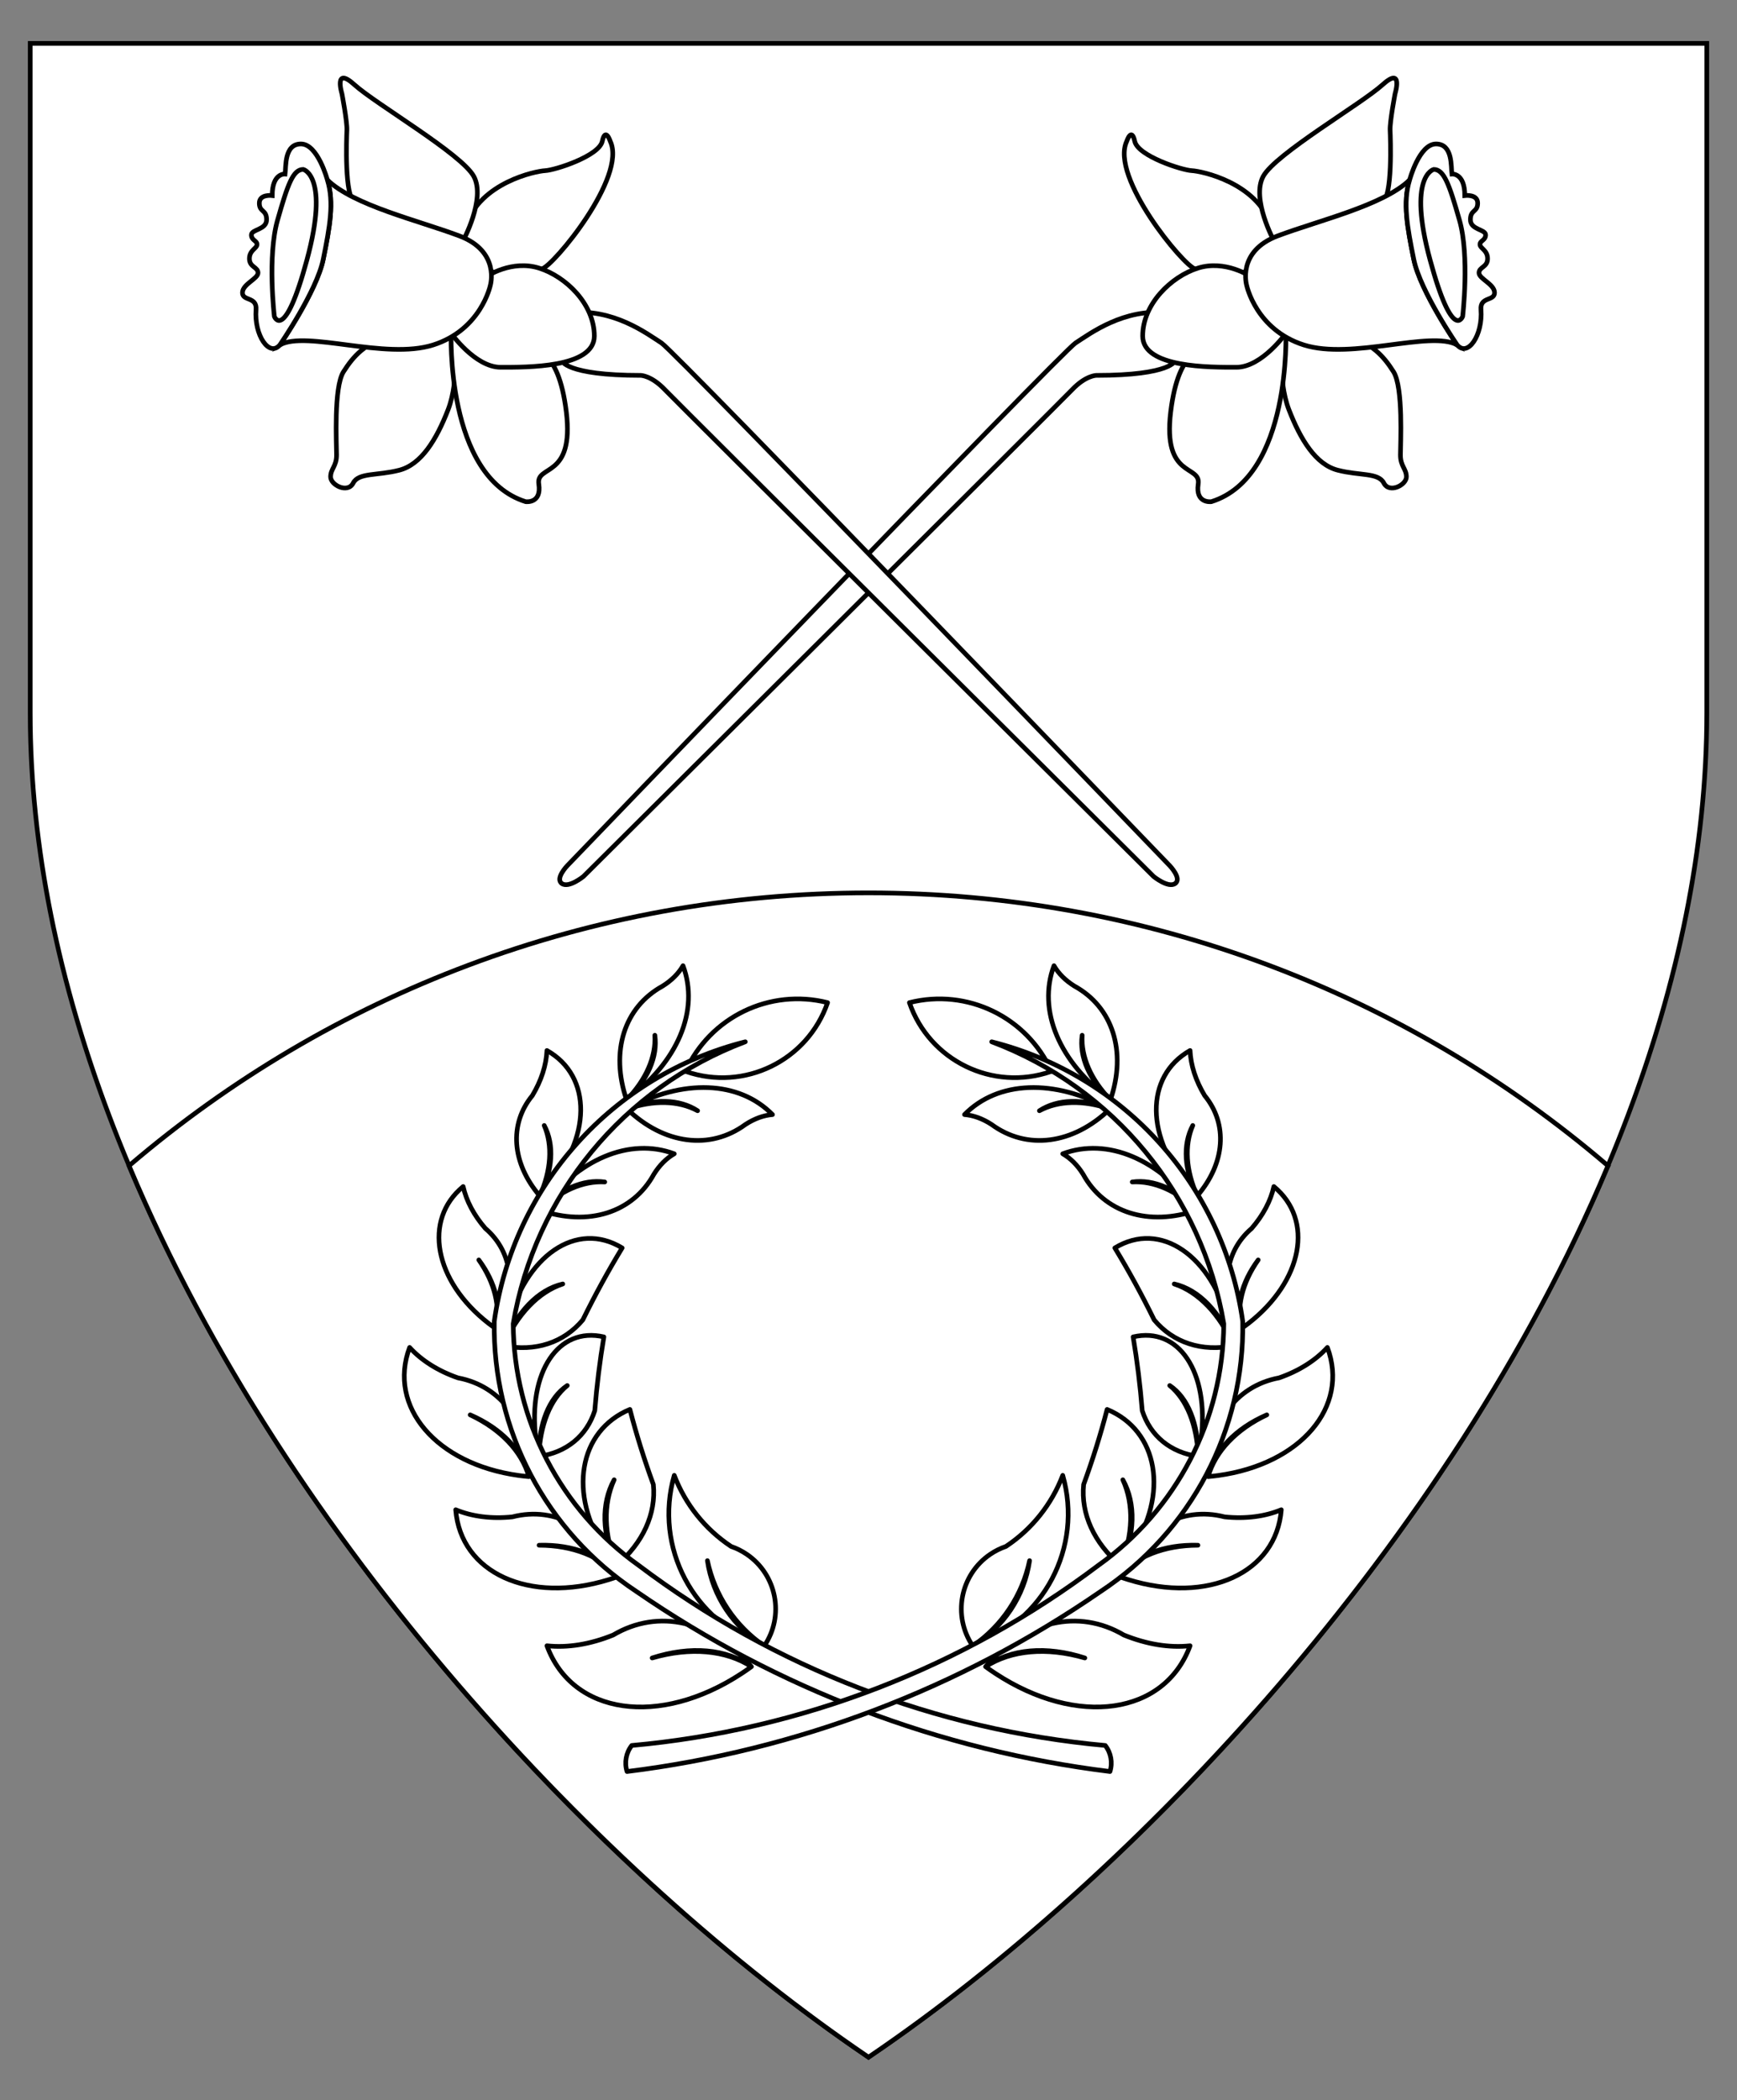 <?xml version="1.0" encoding="utf-8"?>
<!-- Generator: Adobe Illustrator 15.0.0, SVG Export Plug-In . SVG Version: 6.00 Build 0)  -->
<!DOCTYPE svg PUBLIC "-//W3C//DTD SVG 1.1//EN" "http://www.w3.org/Graphics/SVG/1.1/DTD/svg11.dtd">
<svg version="1.1" id="Layer_3" xmlns="http://www.w3.org/2000/svg" xmlns:xlink="http://www.w3.org/1999/xlink" x="0px" y="0px"
	 width="373.75px" height="451.681px" viewBox="0 0 373.75 451.681" enable-background="new 0 0 373.75 451.681"
	 xml:space="preserve">
<rect x="0" y="0" width="373.75" height="451.681" fill="#808080" stroke="none"/>
<g>
	<path fill="#FFFFFF" d="M186.595,442.242c-43.473-29.499-87.144-73.624-119.816-121.062C39.28,281.255,6.5,219.728,6.5,153.344
		V9.328h360.75v144.016c0,66.384-32.779,127.911-60.277,167.837c-32.673,47.438-76.344,91.563-119.816,121.062l-0.281,0.19
		L186.595,442.242z"/>
	<path d="M366.75,9.828v143.516c0,115.99-100.547,234.656-179.875,288.484C107.547,388,7,269.334,7,153.344V9.828H366.75
		 M367.75,8.828h-1H7H6v1v143.516c0,66.512,32.827,128.137,60.366,168.12c32.707,47.487,76.426,91.66,119.948,121.191l0.562,0.382
		l0.562-0.382c43.522-29.531,87.241-73.704,119.947-121.191c27.539-39.983,60.366-101.608,60.366-168.12V9.828V8.828L367.75,8.828z"
		/>
</g>
<g>
	<path fill="#FFFFFF" d="M186.595,442.242C136.05,407.944,64.162,337.292,27.906,251.051l-0.142-0.337l0.278-0.237
		c44.227-37.693,100.635-58.451,158.833-58.451c58.195,0,114.602,20.759,158.83,58.453l0.301,0.257l-0.18,0.352
		c-36.24,86.206-108.127,156.856-158.671,191.155l-0.281,0.19L186.595,442.242z"/>
	<path d="M186.876,192.525c60.476,0,115.823,21.957,158.506,58.334l-0.001,0.002c-33.802,80.402-101.611,152.359-158.505,190.967
		C129.979,403.221,62.168,331.26,28.367,250.857C71.05,214.48,126.4,192.525,186.876,192.525 M186.876,191.525
		c-29.698,0-58.726,5.245-86.278,15.588c-26.62,9.994-51.14,24.456-72.879,42.983l-0.557,0.474l0.283,0.675
		c15.708,37.364,40.175,75.894,70.757,111.423c26.956,31.316,58.248,59.724,88.111,79.987l0.562,0.382l0.562-0.382
		c29.864-20.265,61.155-48.671,88.109-79.985c30.572-35.518,55.033-74.033,70.742-111.387l0.343-0.671l-0.601-0.514
		c-21.739-18.528-46.259-32.99-72.878-42.984C245.601,196.771,216.573,191.525,186.876,191.525L186.876,191.525z"/>
</g>
<g>
	<g>
		<path id="path24" fill="#FFFFFF" stroke="#000000" stroke-linecap="round" stroke-linejoin="round" stroke-miterlimit="3" d="
			M147.5,230.408c5.264-11.683,18.148-17.91,30.573-14.775c-4.313,12.498-17.94,19.134-30.438,14.822
			C147.59,230.439,147.545,230.424,147.5,230.408z"/>
		<path id="path29" fill="#FFFFFF" stroke="#000000" stroke-linecap="round" stroke-linejoin="round" stroke-miterlimit="3" d="
			M152.214,335.646c1.564,7.459,5.944,14.029,12.229,18.344c4.403-6.488,2.714-15.318-3.774-19.723
			c-1.04-0.705-2.17-1.271-3.359-1.68c-5.574-3.691-9.851-9.037-12.229-15.287c-4.435,15.445,4.11,31.637,19.363,36.689
			C157.816,350.025,153.325,343.287,152.214,335.646z"/>
		<path id="path34" fill="#FFFFFF" stroke="#000000" stroke-linecap="round" stroke-linejoin="round" stroke-miterlimit="3" d="
			M132.144,318.256c-2.4,5.295-2.215,11.889,0.517,18.408c5.692-4.832,8.55-11.109,7.92-17.4
			c-1.967-5.371-3.652-10.758-5.048-16.145c-11.027,4.576-13.356,18.207-5.205,30.441c0.712,1.068,1.491,2.105,2.333,3.104
			C129.499,330.125,129.309,323.365,132.144,318.256z"/>
		<path id="path39" fill="#FFFFFF" stroke="#000000" stroke-linecap="round" stroke-linejoin="round" stroke-miterlimit="3" d="
			M122.059,297.98c-3.659,2.998-5.854,8.459-6.13,15.246c5.942-0.828,10.289-4.377,12.047-9.832
			c0.439-5.438,1.093-10.732,1.96-15.871c-9.819-2.283-16.375,7.527-14.643,21.914c0.15,1.254,0.362,2.52,0.635,3.789
			C115.891,306.189,118.143,300.59,122.059,297.98z"/>
		<path id="path44" fill="#FFFFFF" stroke="#000000" stroke-linecap="round" stroke-linejoin="round" stroke-miterlimit="3" d="
			M121.092,276.137c-5.195,1.701-9.77,6.459-12.773,13.285c6.828,1.361,12.995-0.645,17.089-5.563
			c2.643-5.387,5.466-10.549,8.461-15.473c-9.829-5.979-20.903,1.6-24.737,16.928c-0.334,1.336-0.606,2.709-0.813,4.107
			C111.08,282.225,115.771,277.346,121.092,276.137z"/>
		<path id="path49" fill="#FFFFFF" stroke="#000000" stroke-linecap="round" stroke-linejoin="round" stroke-miterlimit="3" d="
			M130.125,254.205c-4.652-0.268-9.629,1.91-13.894,6.082c10.39,3.543,19.937,0.518,24.47-7.756
			c1.203-1.932,2.708-3.439,4.378-4.389c-9.584-3.592-20.808,1.133-28.849,12.145C120.401,255.77,125.502,253.535,130.125,254.205z"
			/>
		<path id="path54" fill="#FFFFFF" stroke="#000000" stroke-linecap="round" stroke-linejoin="round" stroke-miterlimit="3" d="
			M150.101,238.883c-4.103-2.209-9.533-2.336-15.161-0.359c7.918,7.604,17.85,8.895,25.455,3.313
			c1.906-1.242,3.908-1.973,5.822-2.127c-7.168-7.305-19.337-7.768-31.277-1.186C140.627,236.191,146.194,236.324,150.101,238.883z"
			/>
		<path id="path59" fill="#FFFFFF" stroke="#000000" stroke-linecap="round" stroke-linejoin="round" stroke-miterlimit="3" d="
			M140.902,222.646c0.268,4.653-1.911,9.627-6.082,13.893c-3.543-10.389-0.518-19.936,7.756-24.469
			c1.931-1.203,3.439-2.709,4.388-4.379c3.592,9.584-1.133,20.809-12.144,28.848C139.337,232.371,141.571,227.268,140.902,222.646z"
			/>
		<path id="path64" fill="#FFFFFF" stroke="#000000" stroke-linecap="round" stroke-linejoin="round" stroke-miterlimit="3" d="
			M117.101,242.053c1.842,4.281,1.497,9.701-0.964,15.137c-6.024-7.02-6.645-15.436-1.591-21.57
			c1.923-3.207,3.001-6.539,3.137-9.692c9.807,5.53,9.679,18.934-0.288,29.94c-0.406,0.447-0.826,0.889-1.258,1.322
			C118.957,251.727,119.311,246.168,117.101,242.053z"/>
		<path id="path69" fill="#FFFFFF" stroke="#000000" stroke-linecap="round" stroke-linejoin="round" stroke-miterlimit="3" d="
			M103.028,270.969c3.653,4.896,4.96,10.281,3.578,14.738c4.712-7.959,3.863-16.355-2.179-21.52c-2.451-2.824-4.091-5.918-4.772-9
			c-8.699,7.148-6.245,20.326,5.481,29.436c0.478,0.371,0.968,0.732,1.47,1.084C107.749,281.189,106.461,275.887,103.028,270.969z"
			/>
		<path id="path74" fill="#FFFFFF" stroke="#000000" stroke-linecap="round" stroke-linejoin="round" stroke-miterlimit="3" d="
			M101.168,304.289c6.771,2.922,11.384,7.775,12.628,13.283c0.124-11.193-5.829-19.48-15.255-21.236
			c-4.26-1.479-7.836-3.729-10.404-6.545c-4.773,12.758,5.736,25.084,23.473,27.535c0.723,0.1,1.452,0.182,2.186,0.246
			C112.264,312.145,107.722,307.367,101.168,304.289z"/>
		<path id="path79" fill="#FFFFFF" stroke="#000000" stroke-linecap="round" stroke-linejoin="round" stroke-miterlimit="3" d="
			M115.992,332.328c7.372-0.213,13.603,2.236,17.059,6.703c-4.62-10.197-13.516-15.193-22.802-12.801
			c-4.485,0.461-8.677-0.066-12.195-1.535c1.065,13.58,15.801,20.313,32.912,15.037c0.696-0.215,1.392-0.449,2.084-0.701
			C129.368,334.76,123.232,332.348,115.992,332.328z"/>
		<path id="path84" fill="#FFFFFF" stroke="#000000" stroke-linecap="round" stroke-linejoin="round" stroke-miterlimit="3" d="
			M140.329,356.572c8.253-2.678,16.054-1.992,21.357,1.875c-8.418-9.906-20.028-12.561-29.754-6.807
			c-4.919,2-9.817,2.795-14.249,2.311c5.467,14.873,24.212,17.547,41.866,5.973c0.721-0.473,1.434-0.965,2.137-1.477
			C156.188,354.873,148.506,354.199,140.329,356.572z"/>
		<path id="path89" fill="#FFFFFF" stroke="#000000" stroke-linecap="round" stroke-linejoin="round" stroke-miterlimit="3" d="
			M237.815,375.393c-36.416-3.295-71.185-16.709-100.378-38.725c-16.844-11.969-26.896-31.313-27.009-51.975
			c4.665-27.66,23.684-50.756,49.936-60.638c-28.553,7.199-49.905,30.968-54.012,60.126c-0.418,23.318,11.115,45.232,30.573,58.088
			c30.356,20.926,65.317,34.211,101.91,38.727C239.434,379.074,239.053,376.98,237.815,375.393z"/>
	</g>
	<g>
		<path id="path97" fill="#FFFFFF" stroke="#000000" stroke-linecap="round" stroke-linejoin="round" stroke-miterlimit="3" d="
			M226.249,230.408c-5.264-11.683-18.147-17.91-30.572-14.775c4.312,12.498,17.939,19.134,30.438,14.822
			C226.159,230.439,226.204,230.424,226.249,230.408z"/>
		<path id="path102" fill="#FFFFFF" stroke="#000000" stroke-linecap="round" stroke-linejoin="round" stroke-miterlimit="3" d="
			M221.535,335.646c-1.563,7.459-5.944,14.029-12.229,18.344c-4.404-6.488-2.715-15.318,3.773-19.723
			c1.041-0.705,2.171-1.271,3.359-1.68c5.575-3.691,9.853-9.037,12.229-15.287c4.437,15.445-4.109,31.637-19.362,36.689
			C215.934,350.025,220.424,343.287,221.535,335.646z"/>
		<path id="path107" fill="#FFFFFF" stroke="#000000" stroke-linecap="round" stroke-linejoin="round" stroke-miterlimit="3" d="
			M241.605,318.256c2.401,5.295,2.215,11.889-0.518,18.408c-5.691-4.832-8.549-11.109-7.92-17.4
			c1.967-5.371,3.651-10.758,5.049-16.145c11.026,4.576,13.357,18.207,5.204,30.441c-0.711,1.068-1.491,2.105-2.333,3.104
			C244.251,330.125,244.441,323.365,241.605,318.256z"/>
		<path id="path112" fill="#FFFFFF" stroke="#000000" stroke-linecap="round" stroke-linejoin="round" stroke-miterlimit="3" d="
			M251.69,297.98c3.659,2.998,5.855,8.459,6.131,15.246c-5.941-0.828-10.289-4.377-12.048-9.832
			c-0.438-5.438-1.092-10.732-1.959-15.871c9.817-2.283,16.374,7.527,14.642,21.914c-0.151,1.254-0.362,2.52-0.635,3.789
			C257.858,306.189,255.606,300.59,251.69,297.98z"/>
		<path id="path117" fill="#FFFFFF" stroke="#000000" stroke-linecap="round" stroke-linejoin="round" stroke-miterlimit="3" d="
			M252.658,276.137c5.194,1.701,9.77,6.459,12.772,13.285c-6.829,1.361-12.995-0.645-17.09-5.563
			c-2.643-5.387-5.466-10.549-8.46-15.473c9.828-5.979,20.902,1.6,24.735,16.928c0.334,1.336,0.606,2.709,0.814,4.107
			C262.67,282.225,257.979,277.346,252.658,276.137z"/>
		<path id="path122" fill="#FFFFFF" stroke="#000000" stroke-linecap="round" stroke-linejoin="round" stroke-miterlimit="3" d="
			M243.625,254.205c4.652-0.268,9.628,1.91,13.893,6.082c-10.39,3.543-19.937,0.518-24.47-7.756
			c-1.203-1.932-2.708-3.439-4.378-4.389c9.583-3.592,20.808,1.133,28.848,12.145C253.349,255.77,248.247,253.535,243.625,254.205z"
			/>
		<path id="path127" fill="#FFFFFF" stroke="#000000" stroke-linecap="round" stroke-linejoin="round" stroke-miterlimit="3" d="
			M223.648,238.883c4.104-2.209,9.534-2.336,15.162-0.359c-7.919,7.604-17.85,8.895-25.455,3.313
			c-1.906-1.242-3.908-1.973-5.823-2.127c7.168-7.305,19.338-7.768,31.278-1.186C233.123,236.191,227.556,236.324,223.648,238.883z"
			/>
		<path id="path132" fill="#FFFFFF" stroke="#000000" stroke-linecap="round" stroke-linejoin="round" stroke-miterlimit="3" d="
			M232.848,222.646c-0.268,4.653,1.911,9.627,6.082,13.893c3.543-10.389,0.517-19.936-7.756-24.469
			c-1.932-1.203-3.44-2.709-4.389-4.379c-3.592,9.584,1.134,20.809,12.145,28.848C234.412,232.371,232.178,227.268,232.848,222.646z
			"/>
		<path id="path137" fill="#FFFFFF" stroke="#000000" stroke-linecap="round" stroke-linejoin="round" stroke-miterlimit="3" d="
			M256.648,242.053c-1.843,4.281-1.497,9.701,0.964,15.137c6.023-7.02,6.645-15.436,1.592-21.57
			c-1.924-3.207-3.001-6.539-3.137-9.692c-9.809,5.53-9.68,18.934,0.286,29.94c0.406,0.447,0.827,0.889,1.259,1.322
			C254.793,251.727,254.439,246.168,256.648,242.053z"/>
		<path id="path142" fill="#FFFFFF" stroke="#000000" stroke-linecap="round" stroke-linejoin="round" stroke-miterlimit="3" d="
			M270.721,270.969c-3.652,4.896-4.96,10.281-3.576,14.738c-4.714-7.959-3.864-16.355,2.178-21.52c2.451-2.824,4.092-5.918,4.772-9
			c8.698,7.148,6.244,20.326-5.481,29.436c-0.479,0.371-0.969,0.732-1.469,1.084C266.001,281.189,267.288,275.887,270.721,270.969z"
			/>
		<path id="path147" fill="#FFFFFF" stroke="#000000" stroke-linecap="round" stroke-linejoin="round" stroke-miterlimit="3" d="
			M272.581,304.289c-6.771,2.922-11.384,7.775-12.628,13.283c-0.123-11.193,5.829-19.48,15.255-21.236
			c4.26-1.479,7.837-3.729,10.404-6.545c4.773,12.758-5.736,25.084-23.473,27.535c-0.723,0.1-1.452,0.182-2.187,0.246
			C261.485,312.145,266.027,307.367,272.581,304.289z"/>
		<path id="path152" fill="#FFFFFF" stroke="#000000" stroke-linecap="round" stroke-linejoin="round" stroke-miterlimit="3" d="
			M257.758,332.328c-7.372-0.213-13.604,2.236-17.06,6.703c4.62-10.197,13.517-15.193,22.801-12.801
			c4.485,0.461,8.679-0.066,12.195-1.535c-1.065,13.58-15.8,20.313-32.911,15.037c-0.696-0.215-1.392-0.449-2.085-0.701
			C244.381,334.76,250.518,332.348,257.758,332.328z"/>
		<path id="path157" fill="#FFFFFF" stroke="#000000" stroke-linecap="round" stroke-linejoin="round" stroke-miterlimit="3" d="
			M233.421,356.572c-8.253-2.678-16.054-1.992-21.357,1.875c8.419-9.906,20.028-12.561,29.755-6.807
			c4.919,2,9.817,2.795,14.249,2.311c-5.468,14.873-24.212,17.547-41.866,5.973c-0.721-0.473-1.434-0.965-2.138-1.477
			C217.561,354.873,225.244,354.199,233.421,356.572z"/>
		<path id="path162" fill="#FFFFFF" stroke="#000000" stroke-linecap="round" stroke-linejoin="round" stroke-miterlimit="3" d="
			M135.934,375.393c36.417-3.295,71.185-16.709,100.378-38.725c16.844-11.969,26.896-31.313,27.008-51.975
			c-4.664-27.66-23.683-50.756-49.935-60.638c28.553,7.199,49.905,30.968,54.011,60.126c0.42,23.318-11.114,45.232-30.572,58.088
			c-30.356,20.926-65.317,34.211-101.909,38.727C134.316,379.074,134.696,376.98,135.934,375.393z"/>
	</g>
</g>
<g>
	<g>
		<path fill="#FFFFFF" stroke="#000000" stroke-miterlimit="10" d="M122.058,186.181c0,0,106.376-110.492,109.36-112.417
			c3.214-2.074,10.398-7.466,19.732-6.506l2.239,4.444l-0.499,5.831c0,0-0.709,3.2-16.993,3.2c0,0-2.275,0-5.191,3.058
			c-2.915,3.058-105.164,104.702-105.164,104.702s-3.165,2.587-4.657,1.521C119.392,188.946,122.058,186.181,122.058,186.181z"/>
		<path fill="#FFFFFF" stroke="#000000" stroke-miterlimit="10" d="M268.108,58.547c0,0-8.461-0.071-10.95-0.711
			c-2.489-0.64-18.345-19.767-14.719-27.446c0,0,1.031-3.164,1.724,0c0.693,3.164,10.134,6.204,12.266,6.31
			c2.133,0.107,13.919,2.56,17.065,11.786c3.146,9.226,1.707,8.32,1.707,8.32L268.108,58.547z"/>
		<path fill="#FFFFFF" stroke="#000000" stroke-miterlimit="10" d="M274.152,51.863c0,0-4.978-9.102-2.346-13.937
			c2.631-4.834,21.118-15.571,25.668-19.695c4.551-4.125,2.702,1.92,2.702,1.92s-1.138,5.972-1.066,7.821
			c0.071,1.849,0.569,14.434-1.706,15.572s-15.217,7.111-15.217,7.111l-5.333,2.986L274.152,51.863z"/>
		<path fill="#FFFFFF" stroke="#000000" stroke-miterlimit="10" d="M275.841,71.684c0,0-1.013,9.973,1.493,16.425
			c2.507,6.453,5.76,11.786,10.507,13.012c4.745,1.227,8.745,0.48,9.918,2.773c1.173,2.293,4.854,0.426,4.854-1.333
			c0-1.759-1.28-2.24-1.28-4.693s0.64-14.559-1.493-17.918c-2.133-3.359-4.692-6.293-10.346-7.733s-9.438-2.72-9.438-2.72
			L275.841,71.684z"/>
		<path fill="#FFFFFF" stroke="#000000" stroke-miterlimit="10" d="M276.677,71.311c0,0,1.244,31.197-16.035,36.583
			c0,0-3.466,0.48-2.826-3.786c0.64-4.267-7.679-1.067-5.919-15.519s7.358-13.065,7.358-13.065l12.159-3.68L276.677,71.311z"/>
		<path fill="#FFFFFF" stroke="#000000" stroke-miterlimit="10" d="M276.801,71.523c0,0-5.227,7.466-10.772,7.466
			s-20.158,0.16-20.158-6.719s6.133-12.799,11.892-14.612c5.76-1.813,11.254,1.6,12,2.347s6.826,7.139,6.826,7.139L276.801,71.523z"
			/>
		<path fill="#FFFFFF" stroke="#000000" stroke-miterlimit="10" d="M303.306,38.708c-5.688,5.475-19.483,8.675-28.372,12.017
			c-8.887,3.342-6.684,10.666-6.684,10.666s1.991,9.528,12.302,12.798c10.311,3.271,27.306-3.2,32.993,0
			c0,0-7.958-11.56-9.349-18.437C302.807,48.877,301.813,43.544,303.306,38.708z"/>
		<path fill="#FFFFFF" stroke="#000000" stroke-miterlimit="10" d="M313.545,74.19c0,0-7.958-11.56-9.349-18.437
			c-1.39-6.876-2.384-12.209-0.891-17.045c0,0,2.062-7.75,5.688-7.75c3.626,0,3.199,4.906,3.413,6.47c0,0,2.773-0.284,2.773,4.622
			c0,0,2.773-0.355,2.773,1.635c0,1.991-1.564,1.351-1.564,3.555c0,2.205,3.27,2.062,3.27,3.271c0,1.208-1.209,1.209-1.209,2.062
			c0,0.853,1.636,1.209,1.636,3.057c0,1.849-1.848,1.778-1.848,3.058s3.342,2.417,3.342,4.266c0,1.849-3.137,0.792-2.916,3.626
			C319.091,72.057,315.82,76.892,313.545,74.19z"/>
		<path fill="#FFFFFF" stroke="#000000" stroke-miterlimit="10" d="M308.496,36.434c0,0-5.711,1.342-0.781,19.483
			c4.85,17.854,7.003,12.146,7.003,12.146c0.006-0.049,1.528-12.929-0.675-20.678C311.838,39.633,310.699,36.434,308.496,36.434z"/>
	</g>
	<g>
		<path fill="#FFFFFF" stroke="#000000" stroke-miterlimit="10" d="M251.691,186.181c0,0-106.376-110.492-109.359-112.417
			c-3.215-2.074-10.399-7.466-19.731-6.506l-2.24,4.444l0.498,5.831c0,0,0.711,3.2,16.995,3.2c0,0,2.275,0,5.19,3.058
			c2.916,3.058,105.166,104.702,105.166,104.702s3.162,2.587,4.655,1.521C254.357,188.946,251.691,186.181,251.691,186.181z"/>
		<path fill="#FFFFFF" stroke="#000000" stroke-miterlimit="10" d="M105.642,58.547c0,0,8.461-0.071,10.95-0.711
			c2.489-0.64,18.345-19.767,14.718-27.446c0,0-1.03-3.164-1.724,0c-0.693,3.164-10.132,6.204-12.266,6.31
			c-2.133,0.107-13.919,2.56-17.065,11.786c-3.146,9.226-1.707,8.32-1.707,8.32L105.642,58.547z"/>
		<path fill="#FFFFFF" stroke="#000000" stroke-miterlimit="10" d="M99.598,51.863c0,0,4.978-9.102,2.346-13.937
			c-2.631-4.834-21.119-15.571-25.669-19.695c-4.55-4.125-2.702,1.92-2.702,1.92s1.138,5.972,1.067,7.821
			c-0.071,1.849-0.568,14.434,1.707,15.572c2.275,1.138,15.217,7.111,15.217,7.111l5.333,2.986L99.598,51.863z"/>
		<path fill="#FFFFFF" stroke="#000000" stroke-miterlimit="10" d="M97.909,71.684c0,0,1.014,9.973-1.493,16.425
			c-2.507,6.453-5.76,11.786-10.506,13.012c-4.747,1.227-8.746,0.48-9.919,2.773c-1.174,2.293-4.854,0.426-4.854-1.333
			c0-1.759,1.28-2.24,1.28-4.693s-0.64-14.559,1.493-17.918c2.133-3.359,4.693-6.293,10.346-7.733c5.653-1.44,9.439-2.72,9.439-2.72
			L97.909,71.684z"/>
		<path fill="#FFFFFF" stroke="#000000" stroke-miterlimit="10" d="M97.073,71.311c0,0-1.244,31.197,16.035,36.583
			c0,0,3.466,0.48,2.826-3.786c-0.64-4.267,7.679-1.067,5.919-15.519s-7.359-13.065-7.359-13.065l-12.159-3.68L97.073,71.311z"/>
		<path fill="#FFFFFF" stroke="#000000" stroke-miterlimit="10" d="M96.949,71.523c0,0,5.226,7.466,10.772,7.466
			c5.546,0,20.159,0.16,20.159-6.719s-6.133-12.799-11.892-14.612c-5.76-1.813-11.253,1.6-12,2.347s-6.826,7.139-6.826,7.139
			L96.949,71.523z"/>
		<path fill="#FFFFFF" stroke="#000000" stroke-miterlimit="10" d="M70.444,38.708c5.688,5.475,19.483,8.675,28.372,12.017
			c8.888,3.342,6.684,10.666,6.684,10.666s-1.991,9.528-12.301,12.798c-10.311,3.271-27.305-3.2-32.993,0
			c0,0,7.958-11.56,9.348-18.437C70.942,48.877,71.938,43.544,70.444,38.708z"/>
		<path fill="#FFFFFF" stroke="#000000" stroke-miterlimit="10" d="M60.206,74.19c0,0,7.958-11.56,9.348-18.437
			c1.389-6.876,2.385-12.209,0.891-17.045c0,0-2.062-7.75-5.688-7.75s-3.2,4.906-3.413,6.47c0,0-2.773-0.284-2.773,4.622
			c0,0-2.773-0.355-2.773,1.635c0,1.991,1.565,1.351,1.565,3.555c0,2.205-3.271,2.062-3.271,3.271c0,1.208,1.209,1.209,1.209,2.062
			c0,0.853-1.636,1.209-1.636,3.057c0,1.849,1.849,1.778,1.849,3.058s-3.342,2.417-3.342,4.266c0,1.849,3.136,0.792,2.916,3.626
			C54.659,72.057,57.93,76.892,60.206,74.19z"/>
		<path fill="#FFFFFF" stroke="#000000" stroke-miterlimit="10" d="M65.254,36.434c0,0,5.71,1.342,0.782,19.483
			c-4.85,17.854-7.003,12.146-7.003,12.146c-0.006-0.049-1.528-12.929,0.675-20.678C61.912,39.633,63.05,36.434,65.254,36.434z"/>
	</g>
</g>
</svg>
